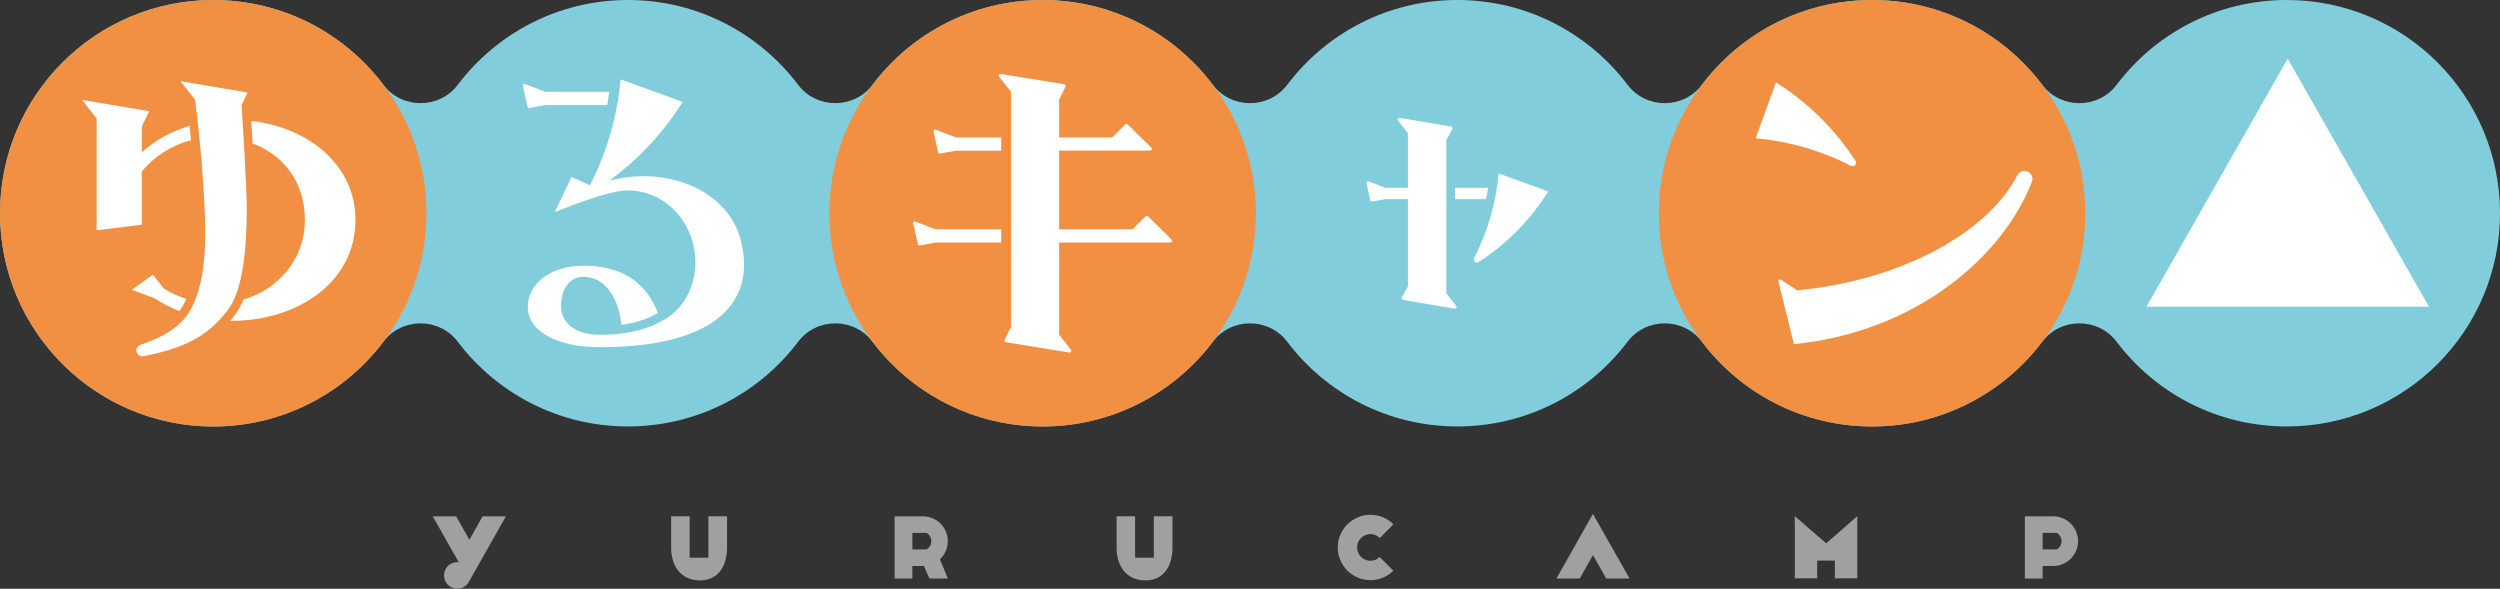 <?xml version="1.0" encoding="utf-8"?>
<!-- Generator: Adobe Illustrator 27.0.1, SVG Export Plug-In . SVG Version: 6.00 Build 0)  -->
<svg xmlns="http://www.w3.org/2000/svg" xmlns:xlink="http://www.w3.org/1999/xlink" version="1.1" id="레이어_1" x="0px" y="0px" viewBox="0 0 720 169.547" enable-background="new 0 0 720 169.547" xml:space="preserve">
<rect x="0" y="0" width="720" height="169.547" fill="#333333" stroke="none"/>
<path fill="#82CDDB" d="M658.591,0L658.591,0c-20.026,0-37.797,9.583-49.001,24.412c-5.349,7.06-16.097,7.06-21.446,0  C576.953,9.583,559.17,0,539.157,0h-0.012c-20.014,0-37.784,9.583-48.988,24.412c-5.349,7.06-16.097,7.06-21.433,0  C457.519,9.583,439.737,0,419.723,0c-20.026,0-37.796,9.583-49.001,24.412c-5.348,7.06-16.097,7.06-21.433,0  C338.073,9.583,320.303,0,300.277,0c-20.014,0-37.783,9.583-48.988,24.412c-5.349,7.06-16.097,7.06-21.433,0  C218.651,9.583,200.869,0,180.855,0c-20.026,0-37.796,9.583-49.013,24.412c-5.336,7.06-16.084,7.06-21.433,0  C99.205,9.583,81.435,0,61.409,0C27.491,0,0,27.505,0,61.422c0,33.906,27.491,61.409,61.409,61.409  c20.026,0,37.796-9.582,49.001-24.399c5.349-7.073,16.097-7.073,21.433,0c11.217,14.817,28.987,24.386,49.013,24.386  c20.014,0,37.796-9.569,49-24.386c5.336-7.073,16.084-7.073,21.433,0c11.204,14.817,28.974,24.386,48.988,24.386  c20.026,0,37.796-9.569,49.013-24.386c5.336-7.073,16.084-7.073,21.433,0c11.205,14.817,28.975,24.386,49.001,24.386  c20.013,0,37.796-9.569,49-24.386c5.336-7.073,16.084-7.073,21.433,0c11.204,14.817,28.974,24.386,48.988,24.386h0.012  c20.013,0,37.796-9.569,48.988-24.386c5.349-7.073,16.097-7.073,21.446,0c11.204,14.817,28.975,24.386,49.001,24.386  c33.917,0,61.409-27.491,61.409-61.396C720,27.505,692.508,0,658.591,0"/>
<path fill="#F18F43" d="M61.412,122.836L61.412,122.836c-33.918,0-61.409-27.504-61.409-61.421  c0-33.906,27.491-61.409,61.409-61.409c33.917,0,61.421,27.504,61.421,61.409C122.833,95.332,95.329,122.836,61.412,122.836"/>
<path fill="#F18F43" d="M300.282,122.836L300.282,122.836c-33.918,0-61.409-27.504-61.409-61.421  c0-33.906,27.491-61.409,61.409-61.409c33.918,0,61.421,27.504,61.421,61.409C361.703,95.332,334.2,122.836,300.282,122.836"/>
<path fill="#F18F43" d="M539.159,122.836L539.159,122.836c-33.93,0-61.422-27.504-61.422-61.421  c0-33.906,27.492-61.409,61.422-61.409c33.917,0,61.409,27.504,61.409,61.409C600.568,95.332,573.076,122.836,539.159,122.836"/>
<path fill="#FFFFFF" d="M534.382,46.343c-6.071-9.392-13.955-16.984-22.903-22.612l-5.856,16.085  c9.354,0.836,18.67,3.447,27.466,7.96C534.013,48.244,534.938,47.192,534.382,46.343"/>
<path fill="#FFFFFF" d="M583.829,49.361c-1.078-0.405-2.32,0.127-2.852,1.153c-9.125,17.491-35.134,30.509-63.437,33.082  l-4.588-3.042c-0.38-0.254-0.862,0.101-0.76,0.532l4.449,18.023c35.793-3.549,60.483-25.768,68.558-46.795  C585.654,51.162,585.046,49.805,583.829,49.361"/>
<path fill="#FFFFFF" d="M431.61,49.943c-0.748,8.302-3.055,16.591-7.073,24.412c-0.418,0.812,0.507,1.635,1.28,1.153  c8.353-5.4,15.083-12.421,20.102-20.368L431.61,49.943z"/>
<path fill="#FFFFFF" d="M416.546,84.465V40.357l1.748-3.169c0.165-0.316-0.012-0.685-0.354-0.747l-14.842-2.497  c-0.443-0.089-0.76,0.431-0.469,0.786l2.852,3.625v15.741h-6.451l-4.829-1.85c-0.368-0.139-0.761,0.19-0.659,0.583l1.09,4.829  c0.063,0.254,0.316,0.431,0.583,0.381l3.815-0.697h6.451v25.134l-1.749,3.182c-0.165,0.291,0.013,0.671,0.355,0.722l14.829,2.523  c0.456,0.063,0.774-0.456,0.482-0.812L416.546,84.465z"/>
<path fill="#FFFFFF" d="M428.577,54.104h-9.532v3.245h8.935C428.209,56.271,428.399,55.194,428.577,54.104"/>
<path fill="#FFFFFF" d="M269.493,37.343c-0.368-0.152-0.761,0.19-0.659,0.571l1.343,5.919c0.063,0.254,0.317,0.431,0.583,0.381  l4.563-0.824h13.029v-3.803h-13.029L269.493,37.343z"/>
<path fill="#FFFFFF" d="M263.675,63.807c-0.381-0.152-0.761,0.19-0.672,0.571l1.356,5.931c0.063,0.254,0.317,0.419,0.583,0.368  l4.563-0.824h18.847V66.05h-18.847L263.675,63.807z"/>
<path fill="#FFFFFF" d="M337.422,68.993l-6.807-6.705c-0.19-0.19-0.507-0.19-0.697,0l-3.777,3.764h-21.116V43.378h15.286h10.938  c0.444,0,0.672-0.532,0.355-0.849l-6.806-6.705c-0.19-0.203-0.507-0.203-0.697,0l-3.789,3.764h-15.286v-10.85l1.838-3.764  c0.152-0.304-0.038-0.647-0.355-0.71l-18.277-2.965c-0.444-0.077-0.748,0.443-0.469,0.811l3.422,4.335V94.09l-1.838,3.764  c-0.152,0.304,0.026,0.659,0.355,0.709l18.277,2.966c0.444,0.077,0.748-0.443,0.469-0.798l-3.422-4.348V69.842h21.116h10.938  C337.523,69.842,337.738,69.31,337.422,68.993"/>
<path fill="#FFFFFF" d="M152.518,31.081l4.563-0.823h17.795c0.228-1.268,0.431-2.535,0.608-3.803H157.08l-5.83-2.243  c-0.368-0.152-0.76,0.19-0.659,0.571l1.356,5.931C151.998,30.967,152.251,31.132,152.518,31.081"/>
<path fill="#FFFFFF" d="M213.341,69.155c-3.562-13.765-19.709-20.849-35.553-17.643c-0.634,0.127-1.432,0.317-2.281,0.52  c8.594-6.313,15.666-14.044,21.116-22.675l-17.884-6.502c-0.938,10.38-3.828,20.736-8.847,30.52l-5.285-2.446l-4.842,10.165  c0,0,10.431-4.335,17.517-5.843c9.557-2.041,19.392,4.018,22.231,14.614c2.015,7.529-0.127,15.083-4.918,19.722  c-1.255,1.204-2.687,2.218-4.271,2.991c-5.235,2.903-11.23,3.84-17.618,3.84c-6.566,0-11.128-3.105-11.128-8.213  c0-5.019,2.459-8.493,6.477-8.493c5.831,0,10.089,5.552,10.913,13.841c4.094-0.545,7.567-1.661,10.533-3.397  c-3.929-10.127-11.99-13.638-21.446-13.638c-9.949,0-16.059,5.577-16.059,11.876c0,6.921,8.251,11.598,20.812,11.598  C206.725,99.993,217.841,86.532,213.341,69.155"/>
<path fill="#FFFFFF" d="M71.049,58.843c0-3.954-1.001-21.838-1.483-28.606l1.749-3.587L51.96,23.367l4.208,5.349  c0.634,4.106,1.825,16.705,1.825,16.705c1.065,15.564,2.687,31.155-2.281,42.168c-2.37,5.273-6.73,8.872-15.286,11.699  c-1.001,0.342-1.457,1.533-0.925,2.459c0.355,0.659,1.116,0.989,1.838,0.849c12.573-2.51,18.759-6.097,24.323-13.372  C71.226,81.963,71.049,64.129,71.049,58.843"/>
<path fill="#FFFFFF" d="M72.366,34.806c0.126,1.965,0.253,4.196,0.38,6.502c9.05,3.372,15.07,11.268,15.07,22.118  c0,10.722-7.225,19.785-17.707,22.84c-0.685,1.686-1.496,3.207-2.472,4.486c-0.431,0.571-0.875,1.116-1.318,1.635  c0.114,0,0.228,0.012,0.342,0.012c19.354,0,35.717-11.381,35.717-28.974C102.38,47.595,89.122,36.796,72.366,34.806"/>
<path fill="#FFFFFF" d="M44.665,85.975c2.117,1.42,4.461,2.636,6.958,3.613c0.71-0.925,1.318-1.926,1.813-3.029  c0.076-0.165,0.139-0.33,0.203-0.494c-2.345-0.747-4.538-1.761-6.527-3.029l-3.042-3.929l-6.122,4.322L44.665,85.975z"/>
<path fill="#FFFFFF" d="M40.847,64.71V49.425c3.435-4.297,8.391-7.529,14.145-9.012c0.012,0,0.025-0.012,0.025-0.012  c-0.139-1.382-0.279-2.776-0.431-4.17h-0.026c-5.285,1.609-9.975,4.246-13.714,7.617v-7.44l2.142-4.372l-19.367-3.271l4.208,5.349  V66.32L40.847,64.71z"/>
<polygon fill="#FFFFFF" points="658.851,16.896 699.537,88.318 618.177,88.318 "/>
<path fill="#9FA0A0" d="M204.015,160.6h-5.4v-11.913h-5.323v9.024c0,5.222,2.712,9.443,8.327,9.443c5.476,0,7.77-4.512,7.77-9.417  v-9.05h-5.374V160.6z"/>
<path fill="#9FA0A0" d="M332.303,160.6h-5.4v-11.913h-5.323v9.024c0,5.222,2.712,9.443,8.327,9.443c5.476,0,7.77-4.512,7.77-9.417  v-9.05h-5.374V160.6z"/>
<polygon fill="#9FA0A0" points="448.259,166.616 454.963,166.616 458.766,159.873 462.593,166.616 469.311,166.616 458.766,147.997   "/>
<path fill="#9FA0A0" d="M135.183,155.452l-3.815-6.743h-6.73l7.49,13.22c-1.584-0.165-3.194,0.646-3.891,2.167  c-0.9,1.939-0.038,4.208,1.85,5.096c1.901,0.874,4.195,0.088,5.095-1.864l10.507-18.619h-6.705L135.183,155.452z"/>
<polygon fill="#9FA0A0" points="516.904,148.656 516.904,166.565 523.343,166.565 523.343,161.457 528.438,161.457 528.438,166.565   534.902,166.565 534.902,148.656 525.941,156.476 "/>
<path fill="#9FA0A0" d="M272.966,155.866c0-3.955-3.194-7.161-7.148-7.161h-8.175v17.909h5.12v-3.612h3.055  c0.101,0,0.19-0.013,0.279-0.013l1.559,3.625h5.324l-2.281-5.538C272.092,159.77,272.966,157.92,272.966,155.866 M266.832,158.236  h-4.069v-4.765h4.069c0.824,0.469,1.381,1.356,1.381,2.396C268.213,156.88,267.656,157.767,266.832,158.236"/>
<path fill="#9FA0A0" d="M591.344,148.705h-8.188v17.909h5.12v-3.612h3.067c3.929,0,7.136-3.207,7.136-7.136  C598.48,151.912,595.273,148.705,591.344,148.705 M592.346,158.236h-4.069v-4.765h4.069c0.823,0.469,1.381,1.356,1.381,2.396  C593.727,156.88,593.169,157.767,592.346,158.236"/>
<path fill="#9FA0A0" d="M394.681,153.818c1.064,0,2.028,0.444,2.725,1.141l3.904-3.967c-1.673-1.673-4.017-2.725-6.628-2.725  c-5.197,0-9.405,4.234-9.405,9.405c0,5.184,4.208,9.405,9.405,9.405c2.585,0,4.93-1.027,6.603-2.725l-3.929-3.929  c-0.698,0.659-1.635,1.077-2.674,1.077c-2.117,0-3.841-1.711-3.841-3.828S392.564,153.818,394.681,153.818"/>
</svg>
